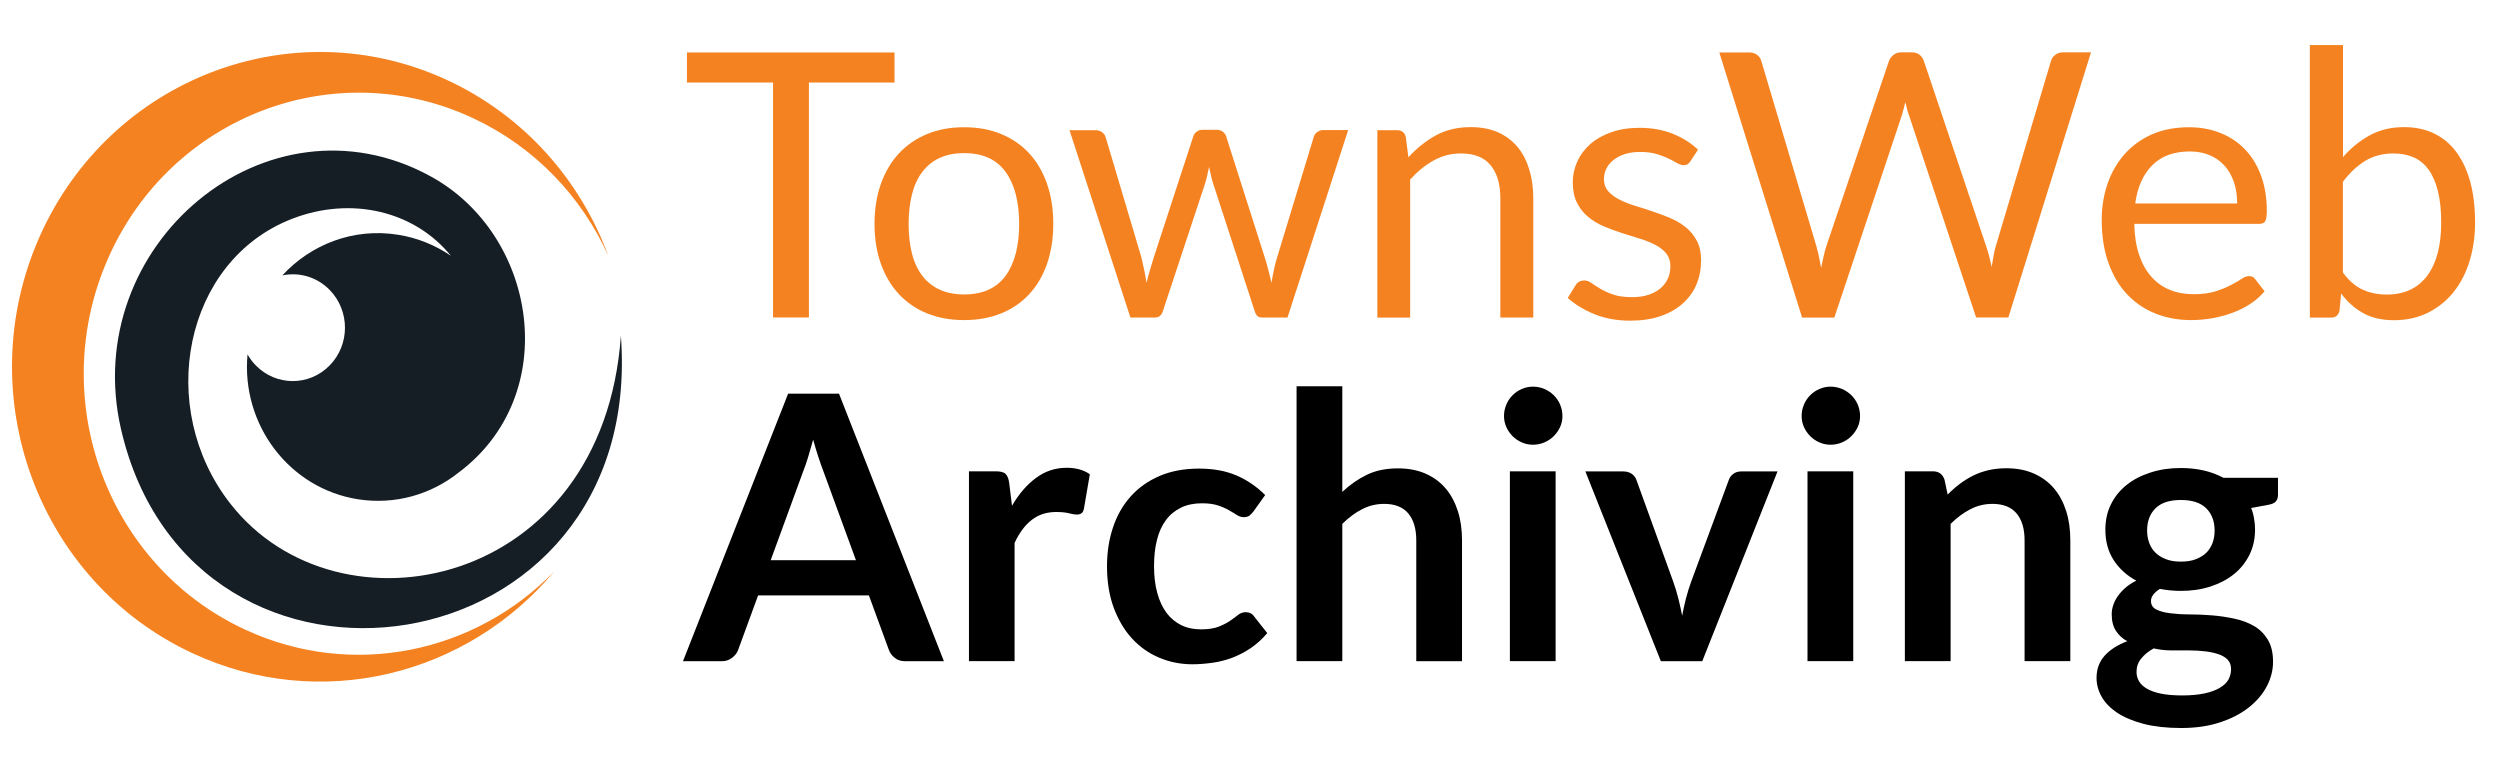 <?xml version="1.0" encoding="utf-8"?>
<!-- Generator: Adobe Illustrator 26.4.1, SVG Export Plug-In . SVG Version: 6.00 Build 0)  -->
<svg version="1.1" id="Layer_1" xmlns="http://www.w3.org/2000/svg" xmlns:xlink="http://www.w3.org/1999/xlink" x="0px" y="0px"
	 viewBox="0 0 212.6 64.79" style="enable-background:new 0 0 212.6 64.79;" xml:space="preserve">
<style type="text/css">
	.st0{fill-rule:evenodd;clip-rule:evenodd;fill:#161E25;}
	.st1{fill-rule:evenodd;clip-rule:evenodd;fill:#F58220;}
	.st2{fill:#F58220;}
	.st3{fill:none;}
</style>
<g id="XMLID_68_">
	<path id="XMLID_70_" class="st0" d="M38.97,40.21L38.97,40.21c-2.33,1.84-5.37,2.74-8.52,2.25c-5.86-0.92-9.95-6.36-9.4-12.32
		c0.19,0.33,0.42,0.65,0.7,0.93c1.73,1.78,4.55,1.78,6.28,0.01c1.74-1.77,1.74-4.64,0.01-6.42c-1.09-1.12-2.62-1.54-4.03-1.24
		c2.43-2.64,6.05-4.06,9.82-3.46c1.67,0.26,3.19,0.89,4.51,1.79c-3.1-3.82-8.49-5.09-13.51-3.14c-9.18,3.56-11.66,16.06-5.21,24.26
		c9.16,11.67,31.66,7.23,33.18-14.32c2.16,28.67-36.47,34.18-42.51,7.94c-3.6-15.65,12.42-29.1,26.32-21.5
		C45.7,19.95,47.88,33.58,38.97,40.21L38.97,40.21z"/>
	<path id="XMLID_69_" class="st1" d="M38.05,6.82c6.57,3.05,11.32,8.53,13.68,14.93c-2.27-5.02-6.24-9.26-11.56-11.73
		C28.42,4.57,14.55,9.89,9.22,21.91C3.88,33.92,9.08,48.09,20.84,53.54c9.16,4.25,19.61,1.96,26.29-4.95
		c-7.39,8.84-19.86,12.02-30.74,6.97c-13.17-6.11-19-21.98-13.02-35.44C9.35,6.67,24.88,0.71,38.05,6.82L38.05,6.82z"/>
</g>
<g id="XMLID_18_">
	<path id="XMLID_19_" class="st2" d="M76.07,4.46v2.56h-7.28v19.98h-3.05V7.02h-7.32V4.46H76.07z"/>
	<path id="XMLID_21_" class="st2" d="M81.99,10.82c1.16,0,2.22,0.19,3.15,0.58c0.94,0.39,1.74,0.94,2.39,1.65
		c0.66,0.71,1.16,1.58,1.51,2.59s0.53,2.14,0.53,3.39c0,1.26-0.18,2.39-0.53,3.4c-0.35,1.01-0.85,1.87-1.51,2.58
		c-0.66,0.71-1.45,1.26-2.39,1.64c-0.94,0.38-1.99,0.57-3.15,0.57c-1.16,0-2.22-0.19-3.15-0.57c-0.94-0.38-1.74-0.93-2.4-1.64
		s-1.17-1.57-1.53-2.58c-0.36-1.01-0.54-2.14-0.54-3.4c0-1.25,0.18-2.38,0.54-3.39c0.36-1.01,0.87-1.88,1.53-2.59
		s1.46-1.26,2.4-1.65C79.77,11.01,80.82,10.82,81.99,10.82z M81.99,25.04c1.57,0,2.75-0.53,3.52-1.58s1.16-2.53,1.16-4.41
		c0-1.9-0.39-3.38-1.16-4.44s-1.95-1.59-3.52-1.59c-0.8,0-1.49,0.14-2.08,0.41c-0.59,0.27-1.08,0.67-1.47,1.18
		c-0.39,0.51-0.69,1.15-0.88,1.9c-0.19,0.75-0.29,1.6-0.29,2.54c0,0.94,0.1,1.79,0.29,2.53c0.19,0.75,0.49,1.37,0.88,1.88
		c0.39,0.51,0.88,0.9,1.47,1.17C80.5,24.9,81.19,25.04,81.99,25.04z"/>
	<path id="XMLID_24_" class="st2" d="M90.95,11.07h2.2c0.23,0,0.42,0.06,0.57,0.17c0.15,0.12,0.25,0.25,0.3,0.41l3.05,10.26
		c0.08,0.38,0.16,0.74,0.24,1.09c0.07,0.35,0.14,0.71,0.19,1.06c0.08-0.36,0.18-0.71,0.28-1.06c0.1-0.35,0.21-0.72,0.33-1.09
		l3.37-10.32c0.05-0.16,0.14-0.29,0.28-0.39c0.13-0.1,0.3-0.16,0.5-0.16h1.21c0.21,0,0.38,0.05,0.52,0.16s0.23,0.24,0.28,0.39
		l3.29,10.32c0.12,0.37,0.22,0.73,0.31,1.09c0.09,0.36,0.18,0.71,0.26,1.05c0.05-0.35,0.12-0.71,0.2-1.09s0.17-0.73,0.27-1.05
		l3.12-10.26c0.05-0.17,0.15-0.31,0.3-0.42c0.15-0.11,0.32-0.17,0.52-0.17h2.11l-5.16,15.94h-2.22c-0.27,0-0.46-0.18-0.57-0.54
		l-3.52-10.81c-0.08-0.24-0.15-0.49-0.2-0.73c-0.05-0.25-0.1-0.49-0.16-0.73c-0.05,0.24-0.1,0.49-0.16,0.74
		c-0.05,0.25-0.12,0.5-0.2,0.74l-3.57,10.79c-0.12,0.36-0.33,0.54-0.65,0.54h-2.11L90.95,11.07z"/>
	<path id="XMLID_26_" class="st2" d="M117.13,27.01V11.07h1.67c0.4,0,0.65,0.19,0.75,0.58l0.22,1.73c0.69-0.77,1.47-1.38,2.32-1.86
		c0.86-0.47,1.84-0.71,2.97-0.71c0.87,0,1.64,0.14,2.3,0.43s1.22,0.7,1.67,1.23c0.45,0.53,0.78,1.17,1.01,1.91
		c0.23,0.74,0.35,1.57,0.35,2.47v10.15h-2.8V16.86c0-1.21-0.28-2.14-0.83-2.81s-1.39-1-2.53-1c-0.83,0-1.6,0.2-2.32,0.6
		c-0.72,0.4-1.38,0.94-1.99,1.62v11.74H117.13z"/>
	<path id="XMLID_28_" class="st2" d="M143.76,13.7c-0.13,0.23-0.32,0.35-0.58,0.35c-0.16,0-0.34-0.06-0.54-0.17
		c-0.2-0.12-0.44-0.24-0.73-0.39c-0.29-0.14-0.63-0.27-1.03-0.39s-0.87-0.18-1.42-0.18c-0.47,0-0.9,0.06-1.27,0.18
		c-0.38,0.12-0.7,0.29-0.97,0.5c-0.27,0.21-0.47,0.45-0.61,0.73s-0.21,0.58-0.21,0.9c0,0.41,0.12,0.75,0.35,1.02
		c0.24,0.27,0.55,0.51,0.94,0.71c0.39,0.2,0.83,0.38,1.32,0.53c0.49,0.15,1,0.31,1.52,0.49c0.52,0.17,1.03,0.36,1.52,0.57
		c0.49,0.21,0.93,0.47,1.32,0.79c0.39,0.31,0.7,0.7,0.94,1.16c0.24,0.46,0.35,1,0.35,1.64c0,0.73-0.13,1.41-0.39,2.04
		c-0.26,0.62-0.65,1.16-1.16,1.62c-0.51,0.46-1.14,0.82-1.89,1.08c-0.75,0.26-1.61,0.39-2.58,0.39c-1.11,0-2.12-0.18-3.02-0.54
		s-1.67-0.83-2.3-1.39l0.66-1.07c0.08-0.14,0.18-0.24,0.3-0.31c0.12-0.07,0.27-0.11,0.46-0.11s0.39,0.07,0.6,0.22
		c0.21,0.15,0.46,0.31,0.76,0.49c0.3,0.18,0.66,0.34,1.09,0.49s0.96,0.22,1.6,0.22c0.55,0,1.02-0.07,1.43-0.21
		c0.41-0.14,0.75-0.33,1.02-0.57c0.27-0.24,0.47-0.52,0.61-0.83c0.13-0.31,0.2-0.65,0.2-1.01c0-0.44-0.12-0.8-0.35-1.09
		s-0.55-0.54-0.94-0.74c-0.39-0.2-0.83-0.38-1.33-0.53c-0.5-0.15-1.01-0.31-1.53-0.48s-1.03-0.36-1.53-0.57s-0.94-0.49-1.33-0.81
		c-0.39-0.32-0.7-0.73-0.94-1.2c-0.24-0.48-0.35-1.06-0.35-1.74c0-0.61,0.13-1.19,0.38-1.75c0.25-0.56,0.62-1.05,1.1-1.48
		s1.08-0.76,1.78-1.01c0.7-0.25,1.5-0.38,2.41-0.38c1.05,0,1.99,0.17,2.82,0.5c0.83,0.33,1.55,0.78,2.16,1.36L143.76,13.7z"/>
	<path id="XMLID_30_" class="st2" d="M146.21,4.46h2.53c0.27,0,0.5,0.07,0.68,0.2s0.3,0.31,0.36,0.52l4.66,15.67
		c0.08,0.28,0.16,0.59,0.23,0.91s0.13,0.67,0.2,1.02c0.07-0.36,0.15-0.7,0.22-1.03s0.16-0.63,0.25-0.9l5.3-15.67
		c0.06-0.18,0.19-0.34,0.37-0.5c0.18-0.15,0.41-0.23,0.67-0.23h0.88c0.27,0,0.5,0.07,0.67,0.2c0.17,0.14,0.3,0.31,0.37,0.52
		l5.27,15.67c0.19,0.55,0.36,1.17,0.5,1.87c0.06-0.35,0.12-0.68,0.17-0.99c0.05-0.31,0.12-0.61,0.21-0.88l4.67-15.67
		c0.05-0.19,0.17-0.36,0.35-0.5s0.41-0.22,0.67-0.22h2.38l-7.03,22.55h-2.74l-5.71-17.2c-0.12-0.32-0.22-0.7-0.31-1.13
		c-0.05,0.21-0.1,0.41-0.15,0.61c-0.05,0.19-0.1,0.37-0.15,0.53l-5.74,17.2h-2.74L146.21,4.46z"/>
	<path id="XMLID_32_" class="st2" d="M186.16,10.82c0.95,0,1.83,0.16,2.64,0.48c0.81,0.32,1.51,0.78,2.09,1.38
		c0.59,0.6,1.05,1.35,1.38,2.23c0.33,0.89,0.5,1.9,0.5,3.03c0,0.44-0.05,0.73-0.14,0.88c-0.09,0.15-0.27,0.22-0.53,0.22h-10.6
		c0.02,1.01,0.16,1.88,0.41,2.63c0.25,0.74,0.6,1.37,1.04,1.86c0.44,0.5,0.96,0.87,1.57,1.12s1.29,0.37,2.05,0.37
		c0.7,0,1.31-0.08,1.82-0.24s0.95-0.34,1.31-0.53c0.37-0.19,0.67-0.36,0.92-0.53s0.46-0.24,0.64-0.24c0.23,0,0.41,0.09,0.53,0.27
		l0.79,1.02c-0.35,0.42-0.76,0.78-1.24,1.09c-0.48,0.31-1,0.56-1.55,0.76s-1.12,0.35-1.71,0.45c-0.59,0.1-1.17,0.15-1.75,0.15
		c-1.1,0-2.12-0.19-3.04-0.56c-0.93-0.37-1.73-0.92-2.41-1.64c-0.68-0.72-1.2-1.61-1.58-2.67c-0.38-1.06-0.57-2.28-0.57-3.65
		c0-1.11,0.17-2.15,0.51-3.12c0.34-0.96,0.83-1.8,1.47-2.51s1.42-1.26,2.34-1.67C183.96,11.02,185,10.82,186.16,10.82z
		 M186.22,12.88c-1.35,0-2.42,0.39-3.19,1.17c-0.78,0.78-1.26,1.86-1.45,3.25h8.67c0-0.65-0.09-1.25-0.27-1.79
		c-0.18-0.54-0.44-1.01-0.79-1.4c-0.35-0.39-0.77-0.7-1.27-0.91C187.43,12.99,186.86,12.88,186.22,12.88z"/>
	<path id="XMLID_35_" class="st2" d="M196.43,27.01V3.83h2.82v9.53c0.66-0.77,1.42-1.38,2.27-1.85c0.85-0.47,1.83-0.7,2.93-0.7
		c0.92,0,1.76,0.17,2.5,0.52s1.38,0.86,1.9,1.55c0.52,0.69,0.93,1.54,1.21,2.55s0.42,2.18,0.42,3.5c0,1.17-0.16,2.27-0.47,3.28
		c-0.31,1.01-0.77,1.89-1.36,2.63c-0.59,0.74-1.32,1.32-2.17,1.75c-0.86,0.42-1.82,0.64-2.89,0.64c-1.03,0-1.9-0.2-2.62-0.6
		s-1.34-0.95-1.88-1.67l-0.14,1.45c-0.08,0.4-0.33,0.6-0.72,0.6H196.43z M203.54,13.05c-0.91,0-1.71,0.21-2.4,0.63
		s-1.32,1.01-1.9,1.78v7.71c0.5,0.69,1.06,1.18,1.68,1.46c0.61,0.28,1.3,0.42,2.05,0.42c1.49,0,2.63-0.53,3.43-1.59
		c0.8-1.06,1.2-2.57,1.2-4.53c0-1.04-0.09-1.93-0.28-2.67c-0.18-0.74-0.45-1.36-0.79-1.83c-0.35-0.48-0.77-0.83-1.27-1.05
		C204.75,13.16,204.18,13.05,203.54,13.05z"/>
	<path id="XMLID_38_" d="M80.27,56.23H77c-0.37,0-0.67-0.09-0.9-0.28c-0.24-0.18-0.41-0.41-0.51-0.68l-1.7-4.64h-9.42l-1.7,4.64
		c-0.08,0.24-0.25,0.46-0.5,0.66c-0.25,0.2-0.55,0.3-0.9,0.3h-3.29l8.94-22.75h4.33L80.27,56.23z M65.54,47.64h7.25l-2.77-7.57
		c-0.13-0.34-0.27-0.73-0.42-1.19c-0.15-0.46-0.3-0.95-0.45-1.49c-0.15,0.54-0.29,1.03-0.43,1.49c-0.14,0.46-0.28,0.87-0.42,1.21
		L65.54,47.64z"/>
	<path id="XMLID_41_" d="M82.4,56.23V40.08h2.28c0.4,0,0.68,0.07,0.83,0.22c0.16,0.15,0.26,0.4,0.31,0.76l0.24,1.95
		c0.58-1,1.25-1.78,2.03-2.36c0.78-0.58,1.65-0.87,2.61-0.87c0.8,0,1.46,0.18,1.98,0.55l-0.5,2.91c-0.03,0.19-0.1,0.32-0.2,0.4
		c-0.1,0.08-0.25,0.12-0.42,0.12c-0.16,0-0.37-0.04-0.65-0.11c-0.27-0.07-0.63-0.11-1.09-0.11c-0.81,0-1.5,0.22-2.08,0.67
		c-0.58,0.45-1.06,1.1-1.46,1.96v10.05H82.4z"/>
	<path id="XMLID_43_" d="M106.59,43.5c-0.12,0.15-0.23,0.26-0.34,0.35c-0.11,0.08-0.27,0.13-0.48,0.13c-0.2,0-0.39-0.06-0.58-0.18
		c-0.19-0.12-0.41-0.26-0.68-0.41c-0.26-0.15-0.57-0.29-0.94-0.41s-0.81-0.18-1.35-0.18c-0.68,0-1.28,0.12-1.79,0.37
		c-0.51,0.25-0.94,0.6-1.28,1.06c-0.34,0.46-0.6,1.02-0.76,1.68c-0.17,0.66-0.25,1.4-0.25,2.23c0,0.86,0.09,1.63,0.28,2.3
		c0.18,0.67,0.45,1.23,0.79,1.69c0.35,0.46,0.77,0.8,1.26,1.04c0.49,0.24,1.05,0.35,1.67,0.35c0.62,0,1.12-0.08,1.5-0.23
		c0.38-0.15,0.71-0.32,0.97-0.5c0.26-0.18,0.49-0.35,0.68-0.5c0.19-0.15,0.41-0.23,0.65-0.23c0.31,0,0.55,0.12,0.71,0.36l1.12,1.42
		c-0.43,0.5-0.9,0.93-1.4,1.27s-1.03,0.61-1.57,0.82c-0.54,0.2-1.1,0.35-1.68,0.43c-0.58,0.08-1.15,0.13-1.72,0.13
		c-1,0-1.94-0.19-2.82-0.56c-0.88-0.37-1.65-0.91-2.31-1.63c-0.66-0.71-1.17-1.59-1.56-2.62c-0.38-1.03-0.57-2.21-0.57-3.53
		c0-1.19,0.17-2.28,0.51-3.3s0.84-1.89,1.5-2.63c0.66-0.74,1.48-1.32,2.45-1.74c0.98-0.42,2.1-0.63,3.37-0.63
		c1.21,0,2.26,0.19,3.17,0.58s1.72,0.94,2.45,1.67L106.59,43.5z"/>
	<path id="XMLID_45_" d="M110.26,56.23V32.85h3.89v8.98c0.63-0.6,1.32-1.08,2.08-1.45c0.75-0.37,1.64-0.55,2.66-0.55
		c0.88,0,1.66,0.15,2.34,0.45s1.25,0.72,1.71,1.26s0.8,1.19,1.04,1.94c0.24,0.75,0.35,1.58,0.35,2.48v10.27h-3.89V45.95
		c0-0.99-0.23-1.75-0.68-2.29c-0.46-0.54-1.14-0.81-2.05-0.81c-0.67,0-1.3,0.15-1.89,0.46c-0.59,0.3-1.14,0.72-1.67,1.24v11.67
		H110.26z"/>
	<path id="XMLID_47_" d="M132.87,35.38c0,0.34-0.07,0.65-0.2,0.94c-0.14,0.29-0.32,0.55-0.54,0.77s-0.49,0.4-0.79,0.53
		c-0.3,0.13-0.63,0.2-0.98,0.2c-0.34,0-0.65-0.07-0.95-0.2c-0.3-0.13-0.56-0.31-0.78-0.53s-0.4-0.48-0.53-0.77
		c-0.13-0.29-0.2-0.61-0.2-0.94c0-0.35,0.07-0.67,0.2-0.98s0.31-0.57,0.53-0.79s0.48-0.4,0.78-0.53c0.3-0.13,0.62-0.2,0.95-0.2
		c0.35,0,0.67,0.07,0.98,0.2c0.3,0.13,0.57,0.31,0.79,0.53s0.41,0.48,0.54,0.79C132.8,34.71,132.87,35.03,132.87,35.38z
		 M132.29,40.08v16.14h-3.89V40.08H132.29z"/>
	<path id="XMLID_50_" d="M144.76,56.23h-3.52l-6.42-16.14h3.22c0.28,0,0.52,0.07,0.72,0.2c0.19,0.14,0.33,0.31,0.4,0.52l3.12,8.62
		c0.18,0.5,0.33,1,0.45,1.48c0.12,0.48,0.23,0.97,0.32,1.45c0.09-0.48,0.2-0.96,0.32-1.45c0.12-0.48,0.28-0.98,0.46-1.48l3.19-8.62
		c0.07-0.21,0.2-0.38,0.39-0.52c0.19-0.14,0.41-0.2,0.68-0.2h3.07L144.76,56.23z"/>
	<path id="XMLID_52_" d="M158.18,35.38c0,0.34-0.07,0.65-0.2,0.94c-0.14,0.29-0.32,0.55-0.54,0.77s-0.49,0.4-0.79,0.53
		c-0.3,0.13-0.63,0.2-0.98,0.2c-0.34,0-0.65-0.07-0.95-0.2c-0.3-0.13-0.56-0.31-0.78-0.53s-0.4-0.48-0.53-0.77
		c-0.13-0.29-0.2-0.61-0.2-0.94c0-0.35,0.07-0.67,0.2-0.98s0.31-0.57,0.53-0.79s0.48-0.4,0.78-0.53c0.3-0.13,0.62-0.2,0.95-0.2
		c0.35,0,0.67,0.07,0.98,0.2c0.3,0.13,0.57,0.31,0.79,0.53s0.41,0.48,0.54,0.79C158.11,34.71,158.18,35.03,158.18,35.38z
		 M157.6,40.08v16.14h-3.89V40.08H157.6z"/>
	<path id="XMLID_55_" d="M161.99,56.23V40.08h2.38c0.5,0,0.83,0.24,0.99,0.71l0.27,1.27c0.33-0.34,0.67-0.64,1.03-0.91
		c0.36-0.27,0.74-0.51,1.15-0.71c0.4-0.2,0.84-0.35,1.3-0.46c0.46-0.1,0.96-0.16,1.51-0.16c0.88,0,1.66,0.15,2.34,0.45
		s1.25,0.72,1.71,1.26s0.8,1.19,1.04,1.94c0.24,0.75,0.35,1.58,0.35,2.48v10.27h-3.89V45.95c0-0.99-0.23-1.75-0.68-2.29
		c-0.46-0.54-1.14-0.81-2.05-0.81c-0.67,0-1.3,0.15-1.89,0.46c-0.59,0.3-1.14,0.72-1.67,1.24v11.67H161.99z"/>
	<path id="XMLID_57_" d="M185.46,39.8c0.69,0,1.34,0.07,1.95,0.21s1.16,0.35,1.67,0.62h4.64v1.45c0,0.24-0.06,0.43-0.19,0.57
		c-0.13,0.14-0.34,0.23-0.64,0.28l-1.45,0.27c0.11,0.27,0.19,0.56,0.24,0.87c0.06,0.3,0.09,0.62,0.09,0.96
		c0,0.8-0.16,1.52-0.48,2.16s-0.76,1.19-1.32,1.64c-0.56,0.45-1.23,0.8-2,1.05c-0.77,0.25-1.61,0.37-2.51,0.37
		c-0.61,0-1.2-0.06-1.78-0.17c-0.5,0.31-0.76,0.65-0.76,1.03c0,0.33,0.15,0.57,0.45,0.72s0.69,0.26,1.18,0.32
		c0.49,0.06,1.04,0.1,1.66,0.1c0.62,0,1.25,0.03,1.9,0.08c0.65,0.05,1.28,0.15,1.9,0.28c0.62,0.13,1.17,0.34,1.66,0.62
		s0.88,0.67,1.18,1.16c0.3,0.49,0.45,1.12,0.45,1.89c0,0.72-0.18,1.41-0.53,2.08c-0.35,0.67-0.86,1.27-1.53,1.8
		c-0.67,0.53-1.48,0.95-2.45,1.27c-0.97,0.32-2.07,0.48-3.3,0.48c-1.23,0-2.29-0.12-3.19-0.35c-0.9-0.24-1.65-0.55-2.24-0.94
		c-0.59-0.39-1.04-0.85-1.33-1.36c-0.29-0.51-0.44-1.05-0.44-1.6c0-0.76,0.23-1.39,0.69-1.9c0.46-0.51,1.1-0.92,1.92-1.23
		c-0.4-0.22-0.72-0.51-0.96-0.88c-0.24-0.37-0.36-0.84-0.36-1.43c0-0.24,0.04-0.49,0.13-0.75c0.08-0.26,0.21-0.51,0.38-0.76
		c0.17-0.25,0.39-0.49,0.65-0.72c0.26-0.23,0.57-0.43,0.93-0.61c-0.82-0.44-1.46-1.03-1.93-1.76c-0.47-0.73-0.7-1.59-0.7-2.58
		c0-0.8,0.16-1.52,0.48-2.16c0.32-0.65,0.77-1.2,1.34-1.65c0.57-0.46,1.25-0.8,2.03-1.05C183.69,39.92,184.54,39.8,185.46,39.8z
		 M189.73,56.9c0-0.32-0.09-0.58-0.28-0.79c-0.19-0.2-0.45-0.36-0.77-0.47c-0.33-0.11-0.71-0.2-1.14-0.25
		c-0.44-0.05-0.9-0.08-1.38-0.08c-0.49,0-0.99,0-1.51,0c-0.52,0-1.02-0.06-1.5-0.17c-0.44,0.24-0.79,0.53-1.06,0.86
		c-0.27,0.33-0.4,0.71-0.4,1.14c0,0.28,0.07,0.55,0.21,0.79s0.37,0.46,0.68,0.64c0.31,0.18,0.71,0.32,1.2,0.42s1.1,0.15,1.81,0.15
		c0.72,0,1.35-0.06,1.87-0.17c0.52-0.11,0.96-0.27,1.3-0.47c0.34-0.2,0.59-0.43,0.75-0.71C189.65,57.52,189.73,57.23,189.73,56.9z
		 M185.46,47.76c0.48,0,0.9-0.06,1.26-0.2s0.65-0.31,0.89-0.54c0.24-0.23,0.41-0.51,0.54-0.83c0.12-0.32,0.18-0.68,0.18-1.07
		c0-0.8-0.24-1.43-0.72-1.9c-0.48-0.47-1.19-0.7-2.15-0.7s-1.67,0.23-2.15,0.7c-0.48,0.47-0.72,1.1-0.72,1.9
		c0,0.38,0.06,0.73,0.18,1.05c0.12,0.33,0.3,0.61,0.54,0.84s0.54,0.42,0.9,0.55C184.57,47.7,184.99,47.76,185.46,47.76z"/>
</g>
<rect id="XMLID_2_" y="2.82" class="st3" width="212.6" height="61.97"/>
</svg>
